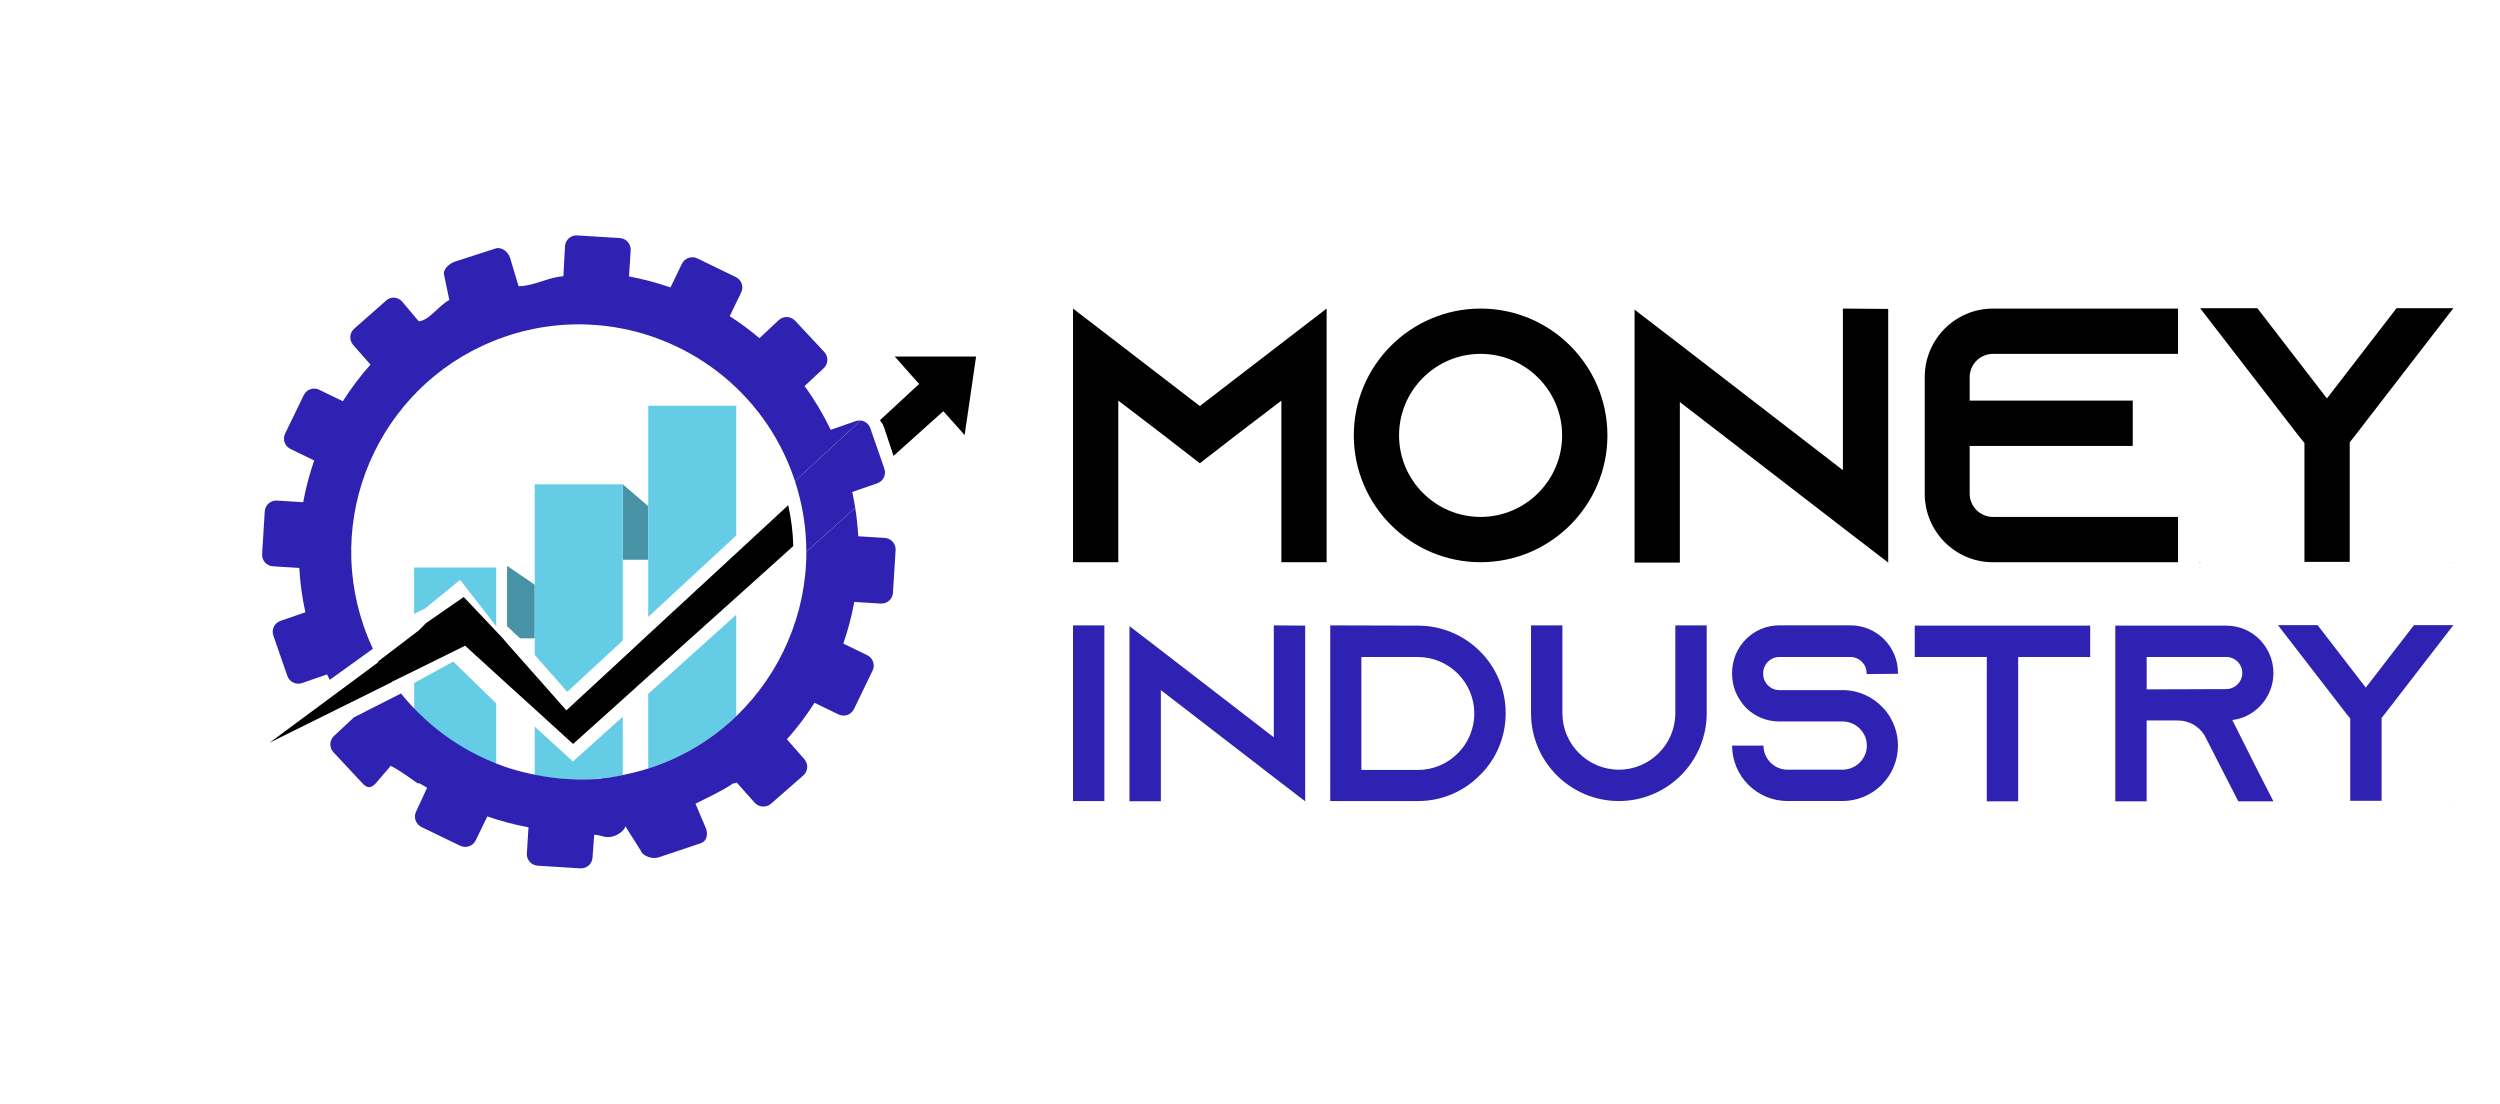 <?xml version="1.0" encoding="utf-8"?>
<!-- Generator: Adobe Illustrator 16.0.0, SVG Export Plug-In . SVG Version: 6.00 Build 0)  -->
<!DOCTYPE svg PUBLIC "-//W3C//DTD SVG 1.1//EN" "http://www.w3.org/Graphics/SVG/1.1/DTD/svg11.dtd">
<svg version="1.1" id="Layer_1" xmlns="http://www.w3.org/2000/svg" xmlns:xlink="http://www.w3.org/1999/xlink" x="0px" y="0px"
	 width="213.283px" height="94.167px" viewBox="-18.383 -20.833 213.283 94.167"
	 enable-background="new -18.383 -20.833 213.283 94.167" xml:space="preserve">
<g>
	<g>
		<polygon fill="none" points="27.349,33.622 25.984,33.622 27.349,35.048 		"/>
		<polygon fill="none" points="35.95,27.583 34.95,27.583 34.95,33.806 35.95,31.797 		"/>
		<polygon fill="#4892A5" points="25.984,33.627 27.238,33.627 27.238,29.053 24.877,27.439 24.877,32.589 		"/>
		<path fill="#65CCE6" d="M20.285,35.605l-3.335,1.83v2.827c3,2.048,5,3.573,7,4.473v-5.554L20.285,35.605z"/>
		<path fill="#0C477C" d="M17.557,46.011h0.028c-0.01-0.007-0.02-0.014-0.028-0.021V46.011z"/>
		<polygon fill="#65CCE6" points="16.95,27.583 16.95,31.537 17.874,31.089 20.868,28.637 23.95,32.589 23.95,27.583 		"/>
		<polygon fill="#4892A5" points="36.92,26.922 36.92,22.349 34.748,20.488 34.748,26.922 		"/>
		<g>
			<path fill="#65CCE6" d="M27.238,41.16v4.136c1.736,0.344,3.531,0.452,5.339,0.305l0,0c0.723-0.062,1.448-0.161,2.171-0.306V40.31
				l-4.253,3.821L27.238,41.16z"/>
			<polygon fill="#65CCE6" points="27.238,20.488 27.238,29.053 27.238,33.627 27.238,35.048 30.01,38.189 34.748,33.806 
				34.748,26.922 34.748,20.488 			"/>
		</g>
		<g>
			<path fill="#65CCE6" d="M44.43,46.011V45.99c-0.012,0.007-0.021,0.014-0.032,0.021H44.43z"/>
			<polygon fill="#65CCE6" points="36.92,13.783 36.92,22.349 36.92,26.922 36.92,31.797 42.189,26.922 42.222,26.893 44.43,24.851 
				44.43,13.783 			"/>
			<path fill="#65CCE6" d="M36.92,44.733c0.147-0.047,0.294-0.098,0.441-0.147c2.729-0.947,5.112-2.443,7.069-4.322v-8.653
				l-7.511,6.75V44.733z"/>
		</g>
		<g>
			<path fill="#2F22B2" d="M12.659,32.618c-3.517-10.126,1.84-21.185,11.966-24.702c2.638-0.916,5.343-1.228,7.95-1.013l0,0
				c7.416,0.612,14.151,5.492,16.752,12.98c0.039,0.111,0.076,0.222,0.112,0.333l5.591-5.172c-0.136-0.013-0.276,0.002-0.414,0.05
				l-2.128,0.74c-0.64-1.324-1.381-2.574-2.229-3.729l1.632-1.525c0.396-0.37,0.417-0.992,0.047-1.388l-2.493-2.668
				c-0.371-0.396-0.992-0.417-1.389-0.047l-1.647,1.541c-0.808-0.681-1.652-1.311-2.538-1.877l0.98-2.025
				c0.236-0.488,0.032-1.076-0.456-1.312l-3.286-1.592c-0.488-0.237-1.076-0.033-1.313,0.456l-0.979,2.021
				c-1.15-0.4-2.33-0.714-3.535-0.935l0.14-2.232c0.034-0.541-0.377-1.008-0.918-1.042l-1.93-0.122l-1.712-0.107
				c-0.541-0.035-1.007,0.377-1.042,0.918l-0.139,2.565c-1.271,0.07-2.548,0.851-3.821,0.851h0.001l-0.734-2.443
				c-0.177-0.512-0.736-0.948-1.25-0.771l-3.444,1.114c-0.514,0.178-1.089,0.696-0.913,1.208l0.43,2.064V4.76
				c-1,0.53-1.734,1.824-2.714,1.824c0.001,0,0.111,0,0.112,0l-1.428-1.69c-0.356-0.407-0.95-0.45-1.357-0.091l-2.731,2.409
				c-0.408,0.357-0.44,0.977-0.084,1.384l1.476,1.677c-0.876,0.976-1.656,2.024-2.357,3.123l-2.021-0.98
				c-0.487-0.237-1.074-0.032-1.312,0.456l-1.592,3.286c-0.237,0.489-0.032,1.076,0.456,1.313l2.024,0.98
				c-0.401,1.159-0.718,2.347-0.938,3.561l-2.241-0.137c-0.541-0.033-1.007,0.379-1.04,0.92L3.98,26.44
				c-0.033,0.541,0.378,1.008,0.92,1.04l2.25,0.14c0.072,1.257,0.239,2.521,0.519,3.779L5.54,32.137
				c-0.512,0.179-0.784,0.737-0.604,1.25l1.197,3.45c0.179,0.512,0.738,0.783,1.25,0.605l2.135-0.741
				c0.075,0.156,0.152,0.311,0.23,0.465l3.683-2.652C13.142,33.902,12.885,33.271,12.659,32.618z"/>
			<path fill="#2F22B2" d="M57.098,25.058l-2.259-0.14c-0.046-0.808-0.132-1.62-0.26-2.43l-4.168,3.75
				c0.003,5.306-2.195,10.384-5.974,14.024c-1.96,1.88-4.342,3.375-7.072,4.323c-0.146,0.051-0.304,0.102-0.445,0.147
				c-0.728,0.23-1.455,0.409-2.162,0.554c-0.728,0.143-1.453,0.297-2.177,0.297h0.368v0.018c-2,0.147-3.784,0.039-5.521-0.305
				c-0.748-0.146-1.549-0.334-2.275-0.563c-2.789-0.898-5.402-2.425-7.544-4.473c-0.626-0.6-1.239-1.243-1.785-1.93l-4.078,2.072
				c0.005,0.008,0.003,0.013,0.007,0.02l-1.642,1.532c-0.396,0.37-0.418,0.991-0.048,1.389l2.494,2.667
				c0.371,0.396,0.665,0.417,1.061,0.048l1.334-1.555c0-0.001,0-0.002,0-0.003c1,0.529,1.598,1.026,2.285,1.488
				c0,0.007,0.178,0.014,0.188,0.014c0.183,0.122,0.447,0.25,0.634,0.368l-0.949,2.047c-0.237,0.487-0.013,1.076,0.475,1.313
				l3.297,1.593c0.488,0.236,1.08,0.032,1.316-0.455l0.995-2.049c1.143,0.396,2.315,0.708,3.512,0.927l-0.14,2.231
				c-0.034,0.542,0.378,1.009,0.919,1.043l3.641,0.229c0.541,0.034,1.007-0.377,1.042-0.918l0.141-1.943
				c0.386-0.021,0.771,0.195,1.157,0.195c-0.004,0-0.009,0-0.014,0c0.892,0,1.501-0.688,1.501-0.886v-0.061l1.321,2.083
				c0.178,0.513,1.031,0.768,1.543,0.59l3.593-1.204c0.512-0.177,0.62-0.741,0.44-1.254l-0.897-2.116v-0.002
				c1-0.506,2.271-1.083,3.21-1.73c0.011,0,0.138-0.008,0.158-0.015c0.021-0.021,0.115-0.04,0.144-0.062l1.533,1.717
				c0.358,0.405,0.992,0.447,1.4,0.09l2.752-2.409c0.408-0.357,0.452-0.979,0.093-1.386l-1.489-1.699
				c0.874-0.973,1.653-2.02,2.354-3.113l2.049,0.993c0.488,0.235,1.076,0.031,1.313-0.456l1.592-3.286
				c0.236-0.487,0.032-1.076-0.455-1.313l-2.045-0.991c0.401-1.155,0.717-2.341,0.938-3.552l2.26,0.139
				c0.541,0.034,1.008-0.378,1.04-0.92l0.226-3.645C58.052,25.556,57.64,25.09,57.098,25.058z"/>
			<path fill="#2F22B2" d="M56.459,20.399c0.513-0.178,0.783-0.737,0.605-1.25l-1.198-3.45c-0.13-0.375-0.465-0.621-0.835-0.656
				l-5.591,5.173c0.654,1.996,0.966,4.024,0.967,6.021l4.173-3.75c-0.072-0.449-0.156-0.898-0.255-1.348L56.459,20.399z"/>
		</g>
		<g>
			<path d="M57.951,9.584l2.078,2.339l-3.342,3.095c0.162,0.194,0.29,0.422,0.373,0.673l0.787,2.37l4.248-3.815l1.819,2.038
				l0.976-6.7H57.951z"/>
			<path d="M44.437,26.359l-7.518,6.945l-2.162,2.01l-4.822,4.457l-2.695-3.049l-2.182-2.46l-0.553-0.645l-3.325-3.519l-3.23,2.235
				v0.003l-0.603,0.611l-3.473,2.648c0.333,0.608,0.751,1.192,1.142,1.753l2.52-1.234l3.76-1.861l3.756,3.426l2.186,1.98
				l3.268,2.978l4.253-3.818l2.162-1.951l7.519-6.749l4.854-4.365c-0.029-1.159-0.173-2.325-0.432-3.488L44.437,26.359z"/>
			<path d="M10.353,38.283l-5.731,4.243l6.39-3.167l4.055-2.01c-0.391-0.561-0.753-1.145-1.086-1.753L10.353,38.283z"/>
		</g>
	</g>
	<g>
		<g>
			<path d="M94.797,5.492V27.13h-3.863V13.344l-3.803,2.906l-3.152,2.441l-3.152-2.441l-3.804-2.906V27.13h-3.864V5.492l3.864,2.967
				l6.955,5.348l6.956-5.348L94.797,5.492z"/>
			<path d="M118.751,16.312c0,5.966-4.853,10.818-10.818,10.818c-5.967,0-10.819-4.853-10.819-10.818
				c0-5.966,4.853-10.819,10.819-10.819C113.898,5.492,118.751,10.345,118.751,16.312z M114.886,16.312
				c0-3.833-3.122-6.956-6.955-6.956c-3.832,0-6.956,3.122-6.956,6.956s3.124,6.956,6.956,6.956
				C111.764,23.267,114.886,20.145,114.886,16.312z"/>
			<path d="M142.706,5.523v21.639l-3.865-2.967l-13.91-10.728v13.695h-3.864V5.585l3.864,2.967l13.909,10.727V5.492L142.706,5.523z"
				/>
			<path d="M149.656,11.335v2.01h13.912v3.864h-13.912v4.081c0,1.082,0.897,1.979,1.979,1.979h15.797v3.863h-15.797
				c-3.215,0-5.813-2.626-5.813-5.841v-9.954c0-3.215,2.598-5.842,5.813-5.842h15.797v3.864h-15.797
				C150.553,9.356,149.656,10.253,149.656,11.335z"/>
			<path d="M169.283,27.13h0.062l-0.062,0.063V27.13z M190.922,5.461l-8.378,10.851l-0.464,0.587v10.202h-3.863v-10.14l-0.524-0.649
				l-8.378-10.851h4.885l5.935,7.698l5.938-7.698H190.922z M190.891,27.13h0.029v0.063L190.891,27.13z"/>
		</g>
		<g>
			<path fill="#2F22B2" d="M73.158,47.507V32.52h2.677v14.987H73.158z"/>
			<path fill="#2F22B2" d="M92.965,32.541v14.988l-2.677-2.056l-9.635-7.431v9.485h-2.677V32.583l2.677,2.057l9.635,7.429V32.52
				L92.965,32.541z"/>
			<path fill="#2F22B2" d="M102.578,32.541c4.133,0,7.494,3.341,7.494,7.473c0,1.842-0.664,3.531-1.777,4.84
				c-0.128,0.148-0.277,0.299-0.429,0.448c-1.349,1.37-3.211,2.205-5.267,2.205h-7.495V32.52L102.578,32.541z M97.76,44.854h4.818
				c2.655,0,4.817-2.162,4.817-4.818c0-2.655-2.162-4.817-4.817-4.817H97.76V44.854z"/>
			<path fill="#2F22B2" d="M127.222,32.52v7.494c0,4.133-3.361,7.493-7.494,7.493c-4.132,0-7.495-3.36-7.495-7.493V32.52h2.677
				v7.494c0,2.654,2.164,4.817,4.818,4.817c2.653,0,4.816-2.163,4.816-4.817V32.52H127.222z"/>
			<path fill="#2F22B2" d="M140.862,36.673v-0.087c0-0.748-0.622-1.369-1.37-1.369h-6.082c-0.749,0-1.37,0.621-1.37,1.369v0.087
				c0,0.749,0.621,1.37,1.37,1.37h5.396c1.392,0,2.635,0.6,3.489,1.542c0.064,0.063,0.106,0.128,0.171,0.192
				c0.665,0.813,1.072,1.863,1.072,2.998c0,2.611-2.121,4.73-4.732,4.73h-4.689c-2.612,0-4.729-2.119-4.729-4.73h2.676
				c0,1.134,0.921,2.056,2.055,2.056h4.689c1.136,0,2.076-0.922,2.076-2.056c0-1.135-0.94-2.057-2.076-2.057h-5.396
				c-1.092,0-2.077-0.429-2.806-1.135c-0.191-0.191-0.363-0.407-0.515-0.643c-0.448-0.644-0.704-1.437-0.704-2.291v-0.086
				c0-2.228,1.797-4.047,4.023-4.047h6.082c2.228,0,4.047,1.819,4.047,4.047v0.086L140.862,36.673z"/>
			<path fill="#2F22B2" d="M159.938,32.541v2.677h-6.145v12.312h-2.678V35.217h-6.146v-2.677H159.938z"/>
			<path fill="#2F22B2" d="M174.2,44.854l1.37,2.676h-2.998l-1.371-2.676l-1.434-2.808l-0.064-0.128
				c-0.471-0.771-1.306-1.284-2.27-1.284h-2.678v6.896h-2.676V32.541h9.464c1.113,0,2.118,0.45,2.849,1.178
				c0.729,0.749,1.178,1.757,1.178,2.868c0,1.628-0.965,3.041-2.356,3.684c-0.361,0.171-0.749,0.277-1.154,0.32L174.2,44.854z
				 M171.545,37.956c0.191,0,0.387-0.041,0.557-0.128c0.492-0.213,0.814-0.706,0.814-1.242c0-0.491-0.258-0.833-0.407-0.982
				c-0.173-0.172-0.492-0.387-0.964-0.387h-6.788v2.762L171.545,37.956z"/>
			<path fill="#2F22B2" d="M175.933,47.507h0.042l-0.042,0.043V47.507z M190.922,32.499l-5.803,7.515l-0.32,0.405v7.066h-2.677
				v-7.022l-0.364-0.449l-5.803-7.515h3.384l4.111,5.33l4.11-5.33H190.922z M190.9,47.507h0.021v0.043L190.9,47.507z"/>
		</g>
	</g>
</g>
</svg>
